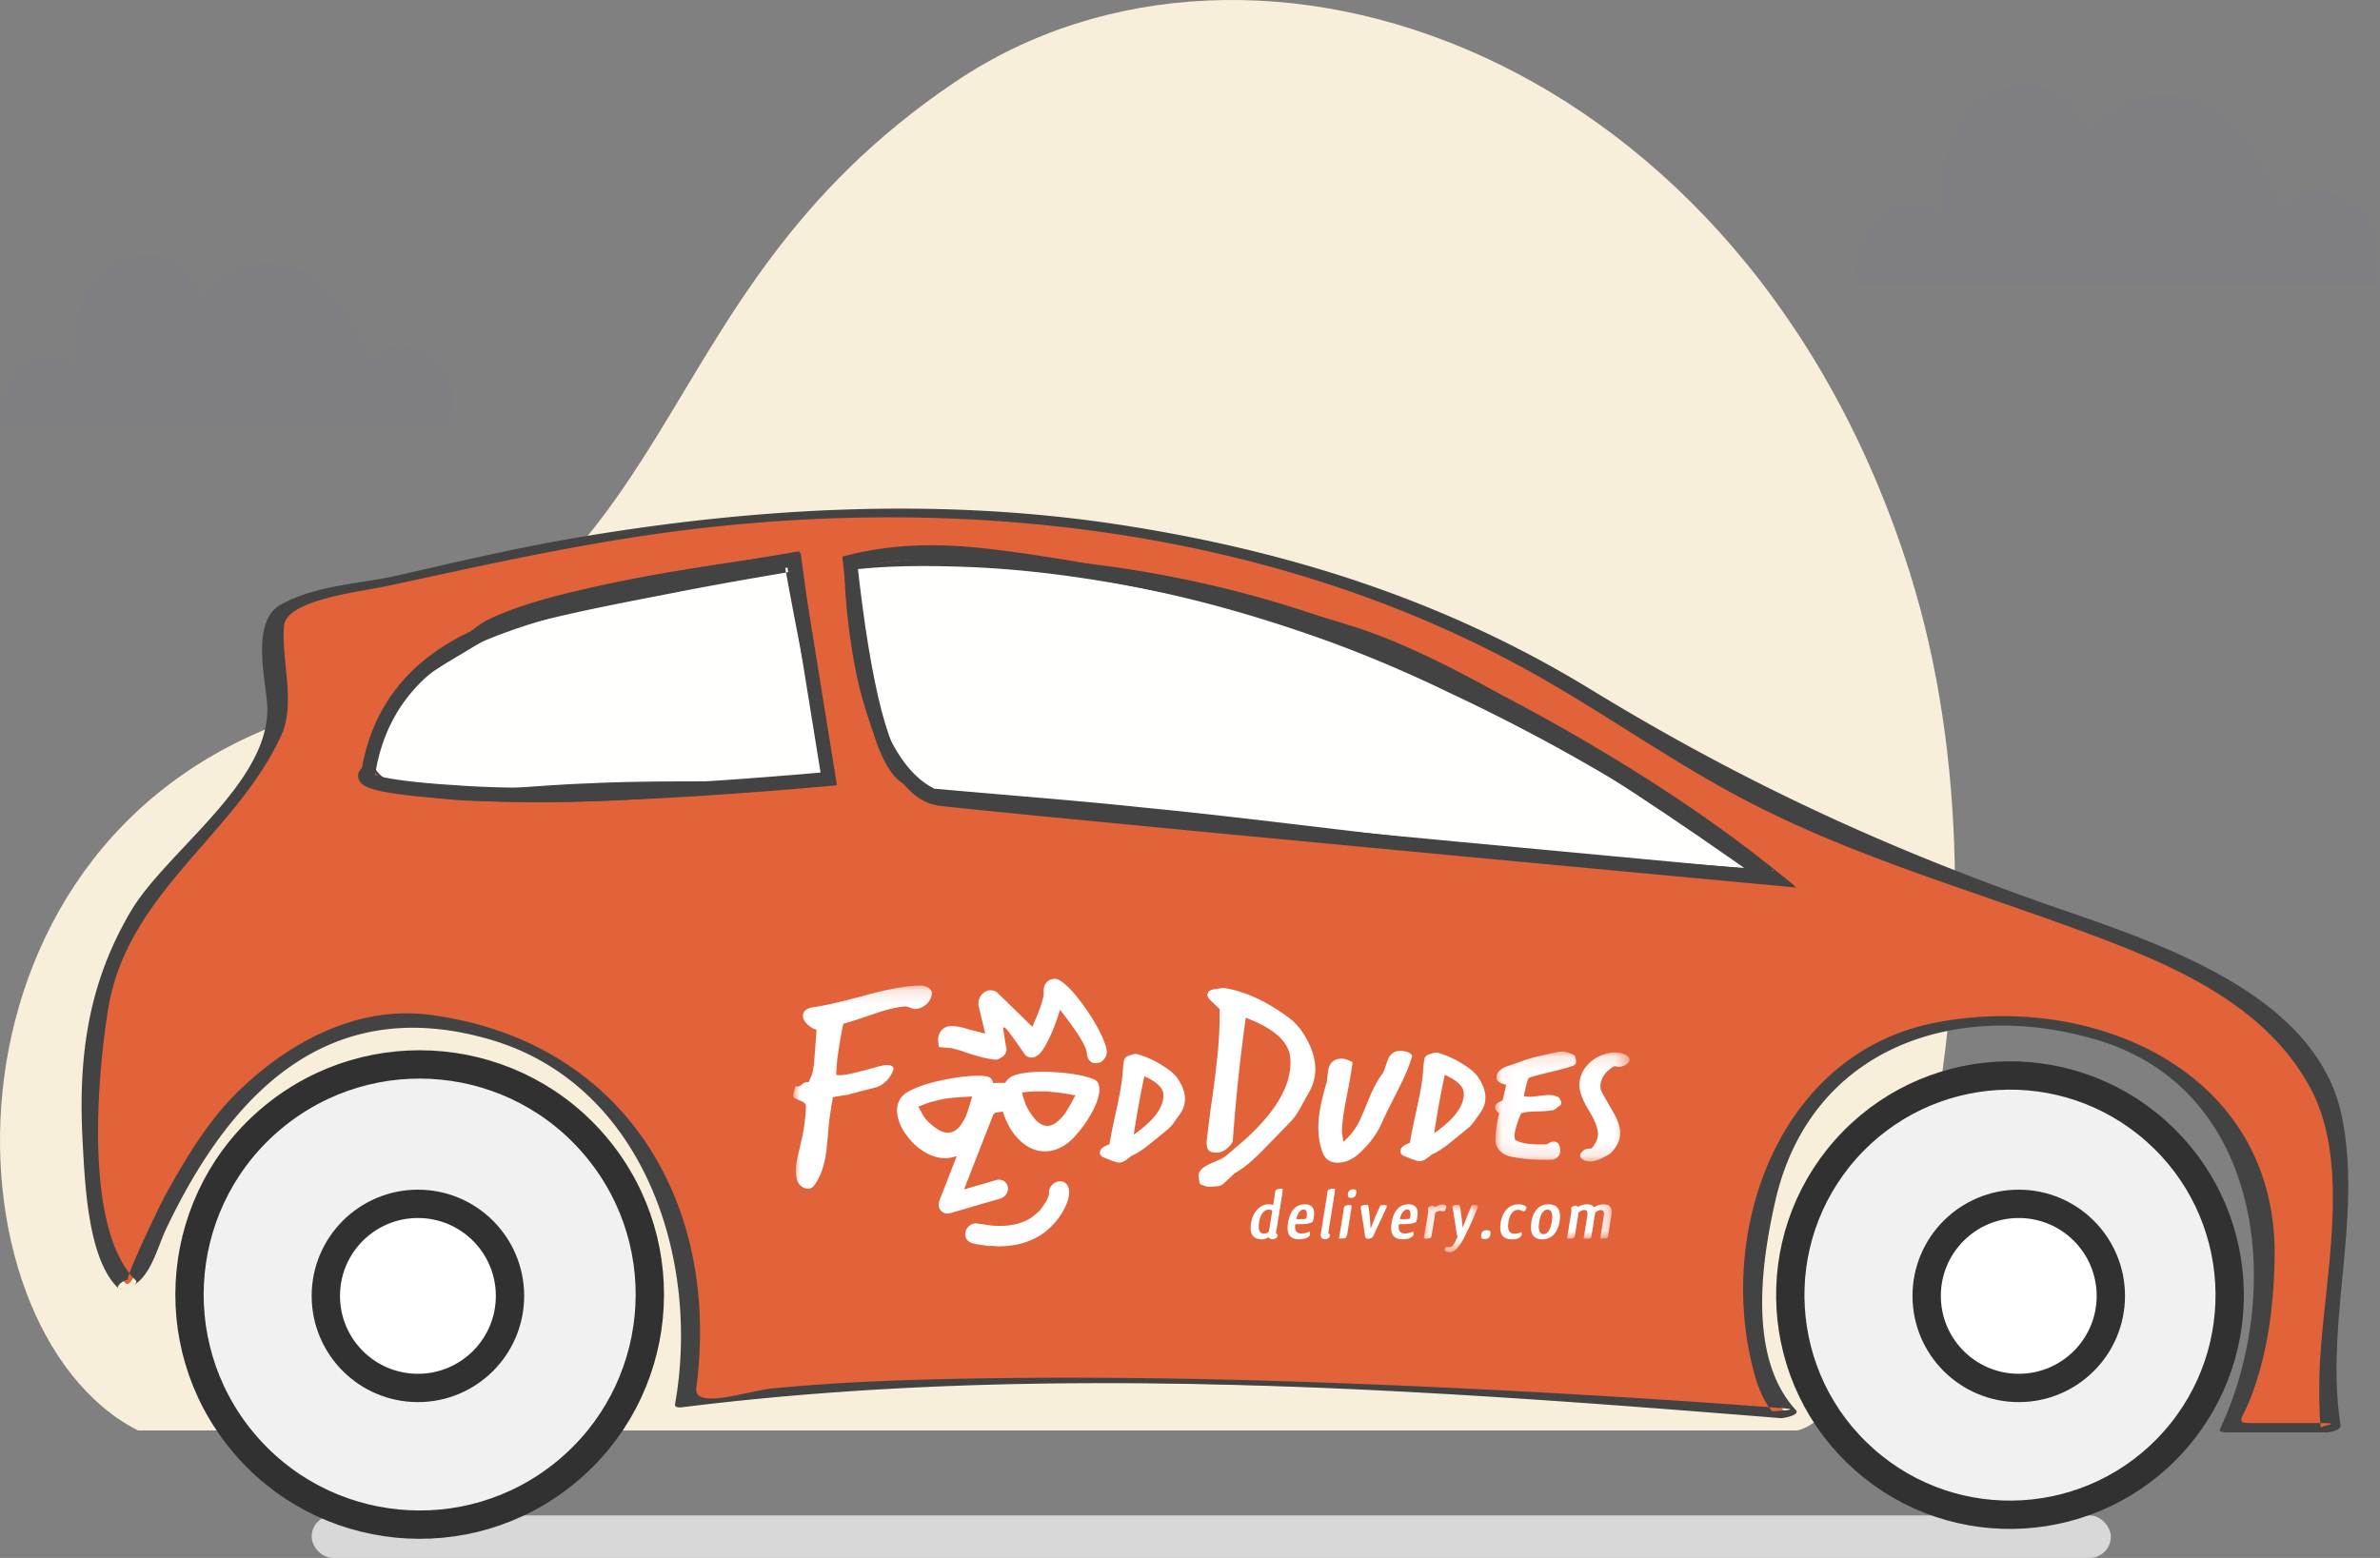 <svg width="168" height="110" xmlns="http://www.w3.org/2000/svg" xmlns:xlink="http://www.w3.org/1999/xlink">
    <rect width="100%" height="100%" fill="#808080" stroke="none"/>
    <defs>
        <path id="a" d="M.01.153h171.51V83.67H.01z"/>
        <path id="c" d="M.13.05h3.834V3.4H.13z"/>
        <path id="e" d="M0 .16h57.76v17.866H0z"/>
        <path id="g" d="M.054.126h9.479v7.763H.054z"/>
    </defs>
    <g fill="none" fill-rule="evenodd">
        <path d="M9.735 101C-4.437 93.744-5.363 58.56 22.046 50.324c27.409-8.235 22.331-29.016 45.39-44.55 21.02-14.16 55.793-2.157 67.375 34.667 8.258 26.258-1.378 59.196-7.954 60.559H9.735" fill="#F8EFDA"/>
        <rect fill="#D8D8D8" x="22" y="107" width="127" height="3" rx="1.5"/>
        <path d="M42.18 81.093c5.693 6.933 4.69 17.173-2.245 22.867-6.933 5.693-17.172 4.692-22.868-2.245-5.694-6.934-4.688-17.173 2.246-22.866 6.935-5.695 17.172-4.691 22.866 2.244M153.486 101.734c-5.682 6.41-15.484 6.999-21.893 1.315-6.409-5.68-6.998-15.482-1.317-21.892 5.683-6.409 15.484-6.998 21.894-1.315 6.409 5.68 6.998 15.483 1.316 21.892" stroke="#323131" stroke-width="2" fill="#F1F1F1"/>
        <path d="M8.944 90.657c-1.23-.491-4.916-15.76-.237-24.372C13.39 57.67 19.79 54.965 19.546 49.55c-.243-5.415-1.474-7.138 4.681-7.875 6.153-.736 28.313-8.61 56.868-3.921 28.555 4.69 33.229 16.262 53.412 23.164 20.184 6.899 31.506 10.105 30.517 23.643-.987 13.54-.498 16.248-.498 16.248l-7.14-.001s5.915-12.06-.484-21.665c-6.396-9.603-25.603-9.855-30.528.975-4.926 10.828-1.725 18.462-.251 19.692 0 0-51.696-4.203-75.824-1.013l-1.969.245S52.662 76.045 31.6 72.206C15.354 69.244 10.175 91.149 8.944 90.657" fill="#E2633A"/>
        <path d="M26.192 53.246c-.203 1.712 1.967 2.95 6.646 2.955 4.675.003 25.6-.974 25.6-.974l-2.454-15.511s-18.71 2.702-21.912 4.916c-3.202 2.214-7.387 4.429-7.88 8.614M59.677 40.211s.732 13.538 6.148 16.003l59.326 5.685s-9.783-7.856-24.365-14.534c-23.137-10.593-41.11-7.154-41.11-7.154" fill="#FFFFFE"/>
        <path d="M9.588 90.408c-3.764-3.693-2.654-14.859-1.953-19.163 1.33-8.195 8.955-12.26 12.2-19.277 1.08-2.337-.002-5.339.216-7.793.165-1.835 5.5-2.412 7.287-2.799 6.867-1.483 13.666-3.01 20.645-3.9 20.417-2.601 42.193-.047 60.304 10.104 4.931 2.765 9.543 6.069 14.537 8.723 7.535 4.005 15.66 6.344 23.642 9.27 6.29 2.304 13.307 5.065 16.632 11.278 3.083 5.762.705 14.332.622 20.6-.016 1.123-.011 2.258.098 3.379-.02-.19 1.766-.35-.124-.35l-3.765-.002c-2.502 0-1.766.18-.945-2.074 1.125-3.08 1.514-6.303 1.576-9.558.24-13.142-12.701-18.825-23.937-16.64-11.1 2.156-15.588 14.837-12.75 24.926.226.803.658 1.903 1.241 2.532-.042-.045 2.354-.108.654-.24-1.923-.15-3.848-.284-5.77-.418A823.226 823.226 0 0 0 95.06 97.68c-9.683-.373-19.373-.53-29.06-.29-3.803.095-7.62.272-11.408.636-1.804.174-5.65 1.545-5.442-.026 1.741-13.169-5.149-24.518-18.76-26.34-5.158-.688-9.94 1.894-13.519 5.348-2.125 2.05-3.692 4.667-5.117 7.227-.594 1.063-3 6.168-2.7 6.108-.59.114-1.178.81-.223.628 1.7-.326 2.235-2.803 2.864-4.131C16.16 77.398 23.028 70.024 34.599 73.4c10.855 3.168 14.87 15.542 13.05 25.747-.052.278.414.226.57.207 25.51-3.174 51.917-1.284 77.47.778.177.014 1.413-.21 1.079-.572-3.428-3.705-2.424-10.505-1.445-14.789 2.479-10.828 12.847-14.354 22.83-11.306 11.679 3.568 13.084 17.786 8.551 27.443-.097.21.304.226.4.227l7.138.002c.228 0 1.027-.155.972-.512-1.12-7.215 1.568-14.633.09-21.814-1.872-9.12-14.164-12.587-21.567-15.218-11.366-4.037-21.212-8.66-31.495-14.942-10.325-6.307-21.445-9.816-33.372-11.626-12.607-1.913-25.538-1.198-38.068.92-4.243.716-8.439 1.7-12.63 2.662-2.788.64-5.824.687-8.36 2.088-2.115 1.17-1.064 5.286-.953 7.038.345 5.444-7.102 10.335-9.632 14.62C6.137 69.59 5.5 74.84 5.843 80.815c.157 2.698.347 8.023 2.458 10.093.295.289 1.576-.215 1.287-.5" fill="#434343"/>
        <path d="M26.262 53.253c.17-1.425.86-2.741 1.825-3.78.972-1.042 2.148-1.86 3.357-2.62l1.85-1.108.934-.56c.307-.19.546-.31.874-.444 1.267-.504 2.674-.819 4.055-1.15 2.777-.656 5.602-1.19 8.423-1.738 2.819-.556 5.66-1.048 8.492-1.527l-.696-.514c.459 2.578.96 5.149 1.467 7.718.508 2.568.954 5.149 1.385 7.73l.202-.247c-5.604.287-11.232.027-16.831.295-2.802.103-5.602.364-8.39.55-1.388.076-2.785.092-4.147-.174-.67-.147-1.347-.348-1.914-.732-.572-.37-.98-1.006-.886-1.699m-.141-.013c-.118.735.33 1.464.923 1.856.59.419 1.265.677 1.952.863 1.374.384 2.803.525 4.215.58 2.823.111 5.629.149 8.436.046 5.613-.162 11.195-.917 16.802-1.144l.237-.009-.036-.24c-.387-2.588-.761-5.178-1.069-7.78-.313-2.6-.629-5.198-.988-7.792l-.083-.592-.614.078c-2.874.364-5.728.807-8.583 1.281-2.853.49-5.69 1.065-8.51 1.815-1.407.392-2.797.823-4.183 1.468-.33.156-.727.386-1.007.618l-.857.648-1.735 1.314c-1.147.894-2.27 1.862-3.172 3.021-.913 1.138-1.576 2.513-1.728 3.969M59.759 40.276c2.89-.368 5.817-.35 8.722-.236 2.929.12 5.844.44 8.734.901 5.786.887 11.439 2.47 16.925 4.474a91.897 91.897 0 0 1 8.057 3.444 135.345 135.345 0 0 1 7.834 3.984c5.123 2.838 10.13 5.948 14.834 9.413l.331-.815c-4.954-.374-9.907-.736-14.854-1.197a306.475 306.475 0 0 1-7.413-.727c-2.473-.248-4.94-.523-7.405-.825-4.935-.578-9.864-1.197-14.809-1.672-4.939-.525-9.893-.89-14.84-1.342l.173.045c-1.195-.534-2.145-1.647-2.856-2.875-.722-1.235-1.25-2.601-1.689-3.996-.864-2.772-1.402-5.666-1.744-8.576m-.155-.124v.062c.03 1.487.164 2.969.357 4.444.2 1.475.448 2.95.84 4.396.39 1.447.874 2.884 1.593 4.24.717 1.329 1.678 2.69 3.207 3.411l.078.037.095.01c4.943.494 9.874 1.077 14.825 1.5 4.944.472 9.9.8 14.854 1.17 2.48.169 4.953.369 7.428.595 2.475.207 4.948.427 7.416.694 4.944.485 9.876 1.072 14.81 1.644l1.567.181-1.236-.996c-4.627-3.73-9.595-6.953-14.734-9.899-5.138-2.936-10.465-5.577-16.063-7.596-5.571-2.059-11.395-3.431-17.277-4.183-5.882-.688-11.875-.805-17.703.279l-.057.01" fill="#434343"/>
        <g transform="translate(0 30)">
            <mask id="b" fill="#fff">
                <use xlink:href="#a"/>
            </mask>
            <g mask="url(#b)">
                <path d="M89.615 56.685c-.017.104-.03.178-.042.233a.216.216 0 0 1-.018.058.492.492 0 0 1-.334.126c-.268 0-.44-.194-.342-.805.103-.65.415-.888.678-.888.1 0 .194.03.251.075l-.193 1.2zm.406-2.596c-.013.114-.032.26-.066.473l-.083.526a.773.773 0 0 0-.325-.056c-.248 0-.517.1-.733.303-.24.228-.428.57-.5 1.012-.136.854.196 1.132.708 1.156.14.006.27-.015.389-.074v.005a.772.772 0 0 0 .131-.08c.054.07.15.155.274.144a.46.46 0 0 0 .33-.138c.005-.026.03-.15.046-.22-.16.036-.109-.189-.109-.189.014-.088.056-.317.074-.425.028-.184.06-.372.088-.556l.264-1.643c.036-.223.04-.311.02-.395-.254 0-.427.024-.508.157zM92.243 55.842c-.003.019-.002.033-.005.053a.624.624 0 0 1-.042.15c-.028.015-.052.015-.079.02-.1.01-.305.014-.478.014h-.14c.103-.446.309-.654.492-.679h.02c.189 0 .256.129.24.392l-.008.05zm-.124-.81c-.571 0-1.045.358-1.199 1.32-.066.407-.025.72.128.908.166.198.412.243.66.243.159 0 .318-.03.395-.05h-.005c.16-.039.342-.153.364-.257a1.145 1.145 0 0 0-.01-.248 1.329 1.329 0 0 1-.598.144c-.308 0-.492-.16-.422-.656.079.006.095 0 .175 0 .232 0 .488-.01.644-.03.147-.02.342-.083.408-.133.026-.075.054-.184.072-.293.013-.085.021-.163.028-.238.028-.431-.17-.71-.64-.71zM93.633 54.636l-.405 2.53c-.016.1.017.199.1.263.049.039.119.069.188.069a.46.46 0 0 0 .33-.138c.003-.026.028-.144.044-.215-.163.03-.113-.194-.113-.194l.406-2.54c.041-.251.054-.365.044-.48-.253 0-.436.015-.516.154-.018.144-.039.312-.078.551M95.346 55.083c-.223 0-.394.015-.474.138-.016.128-.036.284-.072.507l-.138.862c-.025.16-.055.313-.078.456l-.065.407c.345-.01.428-.01.473-.063a.57.57 0 0 0 .112-.274l.266-1.662c.034-.209.04-.278.014-.356l-.038-.015M95.52 53.976c-.208 0-.328.104-.365.298-.043.213.012.307.216.307.24 0 .324-.13.365-.317.041-.19.017-.288-.216-.288M97.589 55.083c-.07 0-.1.009-.161.044-.048.113-.103.243-.165.378-.045.093-.093.213-.142.322-.092.213-.18.45-.263.654-.039.095-.08.19-.107.263a4.48 4.48 0 0 1-.022-.312c-.012-.185-.03-.382-.045-.566a7.219 7.219 0 0 0-.044-.372c-.01-.085-.02-.16-.029-.223a.392.392 0 0 0-.076-.204c-.307 0-.44.045-.49.15.009.068.088.62.118.743h-.005c.093.597.158.991.205 1.384.014.07.12.124.224.124.01 0 .034 0 .05-.004h-.01c.011-.006.021-.006.026-.006.078-.02.17-.039.238-.098.252-.516.467-.992.67-1.424.083-.174.16-.348.237-.516v.005c.051-.11.083-.185.092-.243.003-.015.006-.036-.018-.075a2.282 2.282 0 0 0-.283-.024M99.553 55.842c-.003.019-.001.033-.004.053a.55.55 0 0 1-.045.15c-.026.015-.05.015-.077.02-.101.01-.305.014-.478.014h-.14c.102-.446.31-.654.492-.679h.02c.189 0 .256.129.24.392l-.008.05zm-.124-.81c-.571 0-1.045.358-1.198 1.32-.066.407-.026.72.126.908.167.198.413.243.662.243.158 0 .317-.03.394-.05h-.005c.16-.039.343-.153.364-.257a1.118 1.118 0 0 0-.01-.248c-.21.103-.404.144-.598.144-.308 0-.492-.16-.422-.656.079.006.095 0 .175 0 .233 0 .488-.01.644-.03.147-.02.34-.083.41-.133.025-.075.052-.184.07-.293a3.98 3.98 0 0 0 .028-.238c.03-.431-.169-.71-.64-.71z" fill="#FFF"/>
                <g transform="translate(100.366 54.998)">
                    <mask id="d" fill="#fff">
                        <use xlink:href="#c"/>
                    </mask>
                    <path d="M1.733.193C1.73.12 1.648.07 1.506.055a.585.585 0 0 0-.293.04c-.1.034-.212.08-.317.143C.879.17.838.138.734.138c-.019 0-.04 0-.07.01A.766.766 0 0 0 .43.274c.018.1.03.214.005.372l-.139.83a42.6 42.6 0 0 1-.166.98c.322 0 .397-.004.487-.062A.388.388 0 0 0 .7 2.188L.95.626a.514.514 0 0 1 .358-.13c.014 0 .029 0 .062.011.04.004.089.01.144.01.044 0 .044 0 .08-.01.085-.1.128-.24.14-.314M3.837.09C3.79.085 3.725.085 3.694.085c-.099 0-.135.015-.203.064-.05.13-.117.298-.183.456-.081.193-.163.407-.24.606-.061.159-.14.342-.197.476-.008-.123-.017-.293-.035-.456-.04-.334-.098-.78-.126-.948C2.705.193 2.65.07 2.596.07c-.277 0-.388.035-.444.134.112.57.278 1.706.3 1.85.016.11.028.169.066.233.005 0 0 0 .005.006-.11.302-.313.679-.44.74l.004-.006c-.09.035-.159.035-.223.035-.06 0-.103-.01-.192.019 0 0-.052.104-.06.155.017.088.13.177.388.177.244 0 .54-.212.926-.912.374-.724.769-1.608.987-2.144A.535.535 0 0 0 3.962.22a.298.298 0 0 0-.015-.125c-.026 0-.08-.004-.11-.004" fill="#FFF" mask="url(#d)"/>
                </g>
                <path d="M104.947 56.863c-.233 0-.353.104-.386.308-.035.213.023.317.251.317.268 0 .355-.14.39-.327.036-.199.003-.298-.255-.298M107.216 55.032c-.248 0-.515.06-.744.244-.227.183-.453.51-.537 1.032-.16.997.285 1.2.835 1.2a.938.938 0 0 0 .479-.113.407.407 0 0 0 .164-.215.748.748 0 0 0-.014-.187c-.14.064-.323.118-.476.118-.293 0-.552-.144-.443-.828.092-.57.336-.83.628-.854.026-.004.04-.004.056-.004.083 0 .179.024.252.059.057.02.11.035.16.035h.059a.714.714 0 0 0 .121-.269l.001-.005c-.014-.063-.23-.213-.54-.213M109.54 56.263c-.105.655-.344.878-.576.878-.259 0-.417-.223-.311-.882.098-.616.345-.85.579-.85.272 0 .407.234.308.854zm-.235-1.23c-.59 0-1.07.392-1.205 1.245-.14.867.16 1.23.795 1.23.57 0 1.059-.427 1.192-1.26.129-.8-.132-1.216-.782-1.216z" fill="#FFF"/>
                <g transform="translate(56 39.427)">
                    <mask id="f" fill="#fff">
                        <use xlink:href="#e"/>
                    </mask>
                    <path d="M57.287 15.615h.006c-.025-.004-.065-.004-.105-.004a.976.976 0 0 0-.32.05c-.103.03-.242.089-.348.158-.07-.114-.198-.19-.403-.208-.028-.006-.073-.006-.099-.006a1.225 1.225 0 0 0-.646.199c-.02-.054-.072-.104-.167-.104-.01 0-.035 0-.066.01a.781.781 0 0 0-.233.123c.017.1.025.214 0 .374l-.141.877c-.059.368-.111.695-.156.942.318 0 .387 0 .483-.063a.311.311 0 0 0 .083-.189l.256-1.588c.11-.098.251-.178.399-.178.213 0 .263.128.204.49l-.095.59c-.058.369-.11.691-.16.938h.25c.093 0 .153 0 .183-.004.061-.015.106-.044.116-.105l.276-1.721c.114-.098.254-.184.397-.184.213 0 .257.13.199.491l-.215 1.34a.378.378 0 0 0 .015.183c.327 0 .415-.019.504-.078.018-.174.054-.401.094-.646l.132-.823c.08-.5.018-.829-.443-.864M6.67 5.774c-.342-.037-1.252.285-1.917.444-.7.178-1.186.27-1.443.27-.102 0-.198-.009-.289-.027.05-.718.03-.74.132-1.464.102-.726.228-1.447.376-2.143.351-.086 1.076-.319 2.153-.69.874-.305 1.608-.48 2.187-.526.098-.012.23.02.399.09.18.078.335.103.443.08.278-.047.518-.169.715-.363.198-.194.313-.411.346-.647.029-.196-.045-.354-.218-.47a1.107 1.107 0 0 0-.62-.168c-.92.013-2.184.236-3.76.665-1.784.484-3.018.77-3.669.849-.501.06-.779.245-.821.551-.03.215.067.435.286.652.208.205.434.34.669.402-.108 1.516-.176 2.368-.209 2.6-.094.672-.146.574-.345 1.112a.654.654 0 0 0-.123-.01c-.117 0-.247.062-.381.182a.452.452 0 0 1-.383.125L.157 7.28l-.013.04c-.161.518-.154.65-.132.706l.007.013c.074.072.252.164.541.279.211.085.318.195.324.328.031.41-.127 1.672-.286 2.345-.218.917-.345 1.489-.368 1.653-.066.47-.057.886.025 1.237a.768.768 0 0 0 .29.43.765.765 0 0 0 .487.193c.173 0 .313-.069.42-.206.437-.57.725-1.356.862-2.334.037-.265.08-.671.127-1.243.042-.551.085-.968.123-1.238.037-.268.18-1.223.234-1.44.456-.085.795-.14 1.017-.165.563-.16 1.531-.4 2.084-.546A2 2 0 0 0 7.056 6.11a.228.228 0 0 0-.02-.193c-.055-.082-.175-.128-.366-.143" fill="#FFF" mask="url(#f)"/>
                </g>
                <path d="M97.596 49.163c.11-.263.49-1.035 1.13-2.292.476-.95.796-1.72.947-2.286l.013-.046-.026-.034c-.147-.2-.421-.301-.815-.301-.317 0-.56.114-.726.34-.099.133-.198.366-.295.688-.115.375-.203.535-.257.606-.314.414-.622.985-.918 1.698-.468 1.148-.657 1.562-.735 1.707a4.675 4.675 0 0 1-1.078 1.37c-.078-.39-.115-.659-.113-.798.015-.325.05-.693.107-1.091.052-.376.167-.996.337-1.847.156-.83.256-1.426.3-1.824l.006-.065-.057-.026a7.348 7.348 0 0 0-.333-.14 1 1 0 0 0-.36-.074c-.554 0-.892.295-.968.853-.06.426-.09.643-.09.753-.275.921-.453 1.685-.534 2.273-.145 1.037-.071 1.953.22 2.72.178.487.523.739 1.027.748h.031c.544 0 1.062-.222 1.537-.66.749-.68 1.303-1.443 1.65-2.272" fill="#FFF"/>
                <g transform="translate(105.486 44.12)">
                    <mask id="h" fill="#fff">
                        <use xlink:href="#g"/>
                    </mask>
                    <path d="M4.532 3.358a1.402 1.402 0 0 0-.701-.161c-.143 0-.367.02-.686.063-.299.041-.52.062-.657.062a1.57 1.57 0 0 1-.409-.048c.148-.77.263-1.125.338-1.288.364-.12.882-.26 1.541-.416.712-.17 1.236-.312 1.624-.448.135-.077.174-.177.183-.248a.622.622 0 0 0-.031-.239C5.712.55 5.696.494 5.694.462L5.688.418l-.036-.02c-.33-.181-.63-.272-.9-.272a1.1 1.1 0 0 0-.192.013c-.475.1-.946.203-1.412.313a8.94 8.94 0 0 0-1.396.425l-.953.326c-.38.16-.598.382-.648.663-.053.297.177.501.681.609-.196.907-.242 1.049-.25 1.07-.002.008-.03.058-.193.128-.185.077-.286.17-.317.28-.06.181.03.36.268.53a7.972 7.972 0 0 0-.258 1.9c-.006.273.094.52.298.735.197.209.434.347.708.41.692.164 1.518.246 2.453.246.162 0 .327-.002.5-.007a.62.62 0 0 0 .456-.224.602.602 0 0 0 .155-.446c-.028-.407-.18-.612-.451-.612a.408.408 0 0 0-.085.007c-.08 0-.173.038-.288.115a.359.359 0 0 1-.192.073c-1.047.038-1.777-.068-2.173-.319a1.134 1.134 0 0 1-.019-.5c.047-.33.195-.793.442-1.375.261-.077.593-.12.994-.127.527-.009.888-.033 1.1-.074a.513.513 0 0 0 .364-.129c.152-.125.189-.152.195-.156.145-.068.18-.172.188-.228.008-.058-.008-.145-.168-.387l-.027-.027M9.39.443C9.197.278 8.888.194 8.469.194c-.218 0-.45.04-.684.115-.515.163-.937.439-1.257.818a2.177 2.177 0 0 0-.517 1.136c-.072.516.14 1.173.653 2.013.48.792.695 1.398.64 1.8-.039.281-.172.56-.396.834-.045.055-.141.071-.214.073-.174.008-.28.034-.338.081-.187.132-.287.252-.302.367-.038.273.318.387.44.425.08.022.17.033.262.033.235 0 .508-.074.814-.22.385-.186.627-.337.737-.463.318-.353.505-.726.559-1.109.065-.467-.089-1.013-.467-1.67-.543-.941-.831-1.453-.855-1.52a.959.959 0 0 1-.048-.485c.067-.484.36-.883.891-1.22a.241.241 0 0 1 .11-.043c.015.002.082.015.193.038.102.023.2.02.3-.013.339-.118.517-.262.541-.443.015-.105-.034-.204-.14-.298" fill="#FFF" mask="url(#h)"/>
                </g>
                <path d="M90.964 49.337c.272-.257.527-.591.78-1.025a34.4 34.4 0 0 1 .624-1.127c.264-.447.42-.92.464-1.405.088-.951-.247-1.978-.998-3.052a4.26 4.26 0 0 0-.941-.931c-1.53-1.124-3.042-1.811-4.495-2.04l-.008-.002h-.006a10.99 10.99 0 0 0-.66.094c-.344.047-.415.182-.436.226a.439.439 0 0 0-.055.166c-.012.15.131.312.25.422.348.336.531.51.554.532l.057.051.002.075c.012.864-.032 1.836-.125 2.89a86.245 86.245 0 0 1-.432 3.54 75.779 75.779 0 0 0-.364 2.885c.004.453.059.749.738.749.334 0 .83-.271 1.097-.774l.006-.01v-.009c.22-2.982.516-5.813.876-8.415l.046-.322.32.132c1.793.732 2.745 1.648 2.821 2.724.019.227.018.457-.005.703-.153 1.69-1.387 3.527-3.666 5.46l-.517.44c-.129.108-.148.12-.154.123-.015.01-.015.01-.11.1-.24.224-.578.368-.906.506-.421.178-.819.345-1.026.671-.114.164-.097.284-.077.41.009.057.017.115.015.184l.005.02c.01.017.017.056.02.095.013.085.026.18.102.207.068.023.128.046.187.067.08.031.16.06.243.084a.62.62 0 0 0 .164.015c.164 0 .397-.022.523-.034l.078-.007c.147-.005.316-.094.502-.263.25-.229.465-.43.647-.613l.073-.055c.547-.295 1.191-.821 1.916-1.564.736-.748 1.333-1.36 1.871-1.923" fill="#FFF"/>
                <g fill="#FFF">
                    <path d="M75.834 47.48c-.143.283-.44.807-.605 1.06-.18.267-.391.498-.628.688-.194.155-.385.242-.567.26a.934.934 0 0 1-.511-.095 1.467 1.467 0 0 1-.418-.323 3.852 3.852 0 0 1-.344-.444 3.606 3.606 0 0 1-.308-.532 5.091 5.091 0 0 1-.275-.813l-.034-.144.154-.018c.253-.027.54-.06.795-.06l.162.003.368-.004c.123 0 .283.003.435.022.112.013.23.025.35.035.176.017.355.034.52.06.27.042.582.093.828.135l.153.026-.075.145zm-7.256.094a15.09 15.09 0 0 1-.353 1.119 3.139 3.139 0 0 1-.47.826 1.166 1.166 0 0 1-.51.394.988.988 0 0 1-.538.043 1.493 1.493 0 0 1-.497-.204 3.357 3.357 0 0 1-.455-.339c-.154-.13-.3-.277-.433-.433-.122-.143-.271-.423-.379-.627l-.116-.217.306-.119c.217-.087.441-.176.67-.23.084-.02.175-.043.27-.068.228-.058.486-.124.698-.152.195-.027.317-.038.463-.051l.239-.023c.149-.013.337-.024.52-.035.172-.01.338-.019.464-.03l.164-.015-.043.161zm8.381-1.463a6.843 6.843 0 0 0-1.04-.248 13.533 13.533 0 0 0-1.33-.152 12.724 12.724 0 0 0-1.376-.029 6.94 6.94 0 0 0-1.199.13c-.343.073-.602.176-.764.307a1.55 1.55 0 0 0-.258.28l-.041.055h-.066c-.09.007-.196.005-.3.003a1.863 1.863 0 0 0-.366.014l-.1.02-.031-.093a.576.576 0 0 0-.204-.307c-.036-.03-.162-.103-.549-.126a7.242 7.242 0 0 0-1.09.031c-.415.038-.857.1-1.354.195-.478.09-.942.199-1.377.324a7.582 7.582 0 0 0-1.155.433c-.33.157-.56.317-.697.487a1.458 1.458 0 0 0-.342.911c.002.341.068.663.2.983.134.33.312.636.534.913a5.2 5.2 0 0 0 .65.699c.319.27.666.483 1.028.633.332.135.674.204 1.019.204l.064-.001c.168-.006.34-.047.502-.09l.219-.056-1.237 3.173a.25.25 0 0 1-.007.062.75.75 0 0 0-.026.275.213.213 0 0 1 0 .055l.028.066c.015.042.024.07.04.1a.65.65 0 0 0 .085.116l.022.024c.01.012.021.026.036.037a.57.57 0 0 0 .175.099l.033.018v.001c.07.02.137.03.204.03l.033-.003a.684.684 0 0 0 .151-.027l3.531-1.027c.37-.108.61-.49.533-.849-.074-.35-.45-.564-.81-.461l-2.28.665 2.067-5.284.112-.121.042-.01c.144-.033.3-.052.433-.066l.094-.011.028.087c.043.138.091.284.153.425.15.34.304.63.457.86.24.35.52.651.83.892.311.239.63.395.979.48a2.31 2.31 0 0 0 1.084-.014c.378-.09.754-.285 1.15-.6.13-.107.289-.265.468-.469.194-.216.383-.453.566-.705.185-.255.364-.536.53-.836.166-.293.301-.583.397-.863.098-.278.154-.541.166-.783a.975.975 0 0 0-.15-.59c-.034-.05-.15-.155-.494-.266zM78.126 44.303c.003-.2-.063-.463-.192-.78-.13-.337-.306-.7-.521-1.083-.227-.403-.474-.8-.735-1.174a13.367 13.367 0 0 0-.821-1.08 5.677 5.677 0 0 0-.787-.78 1.74 1.74 0 0 0-.347-.226l-.077-.032a.616.616 0 0 0-.232-.039l-.228.047a.77.77 0 0 0-.432.39.579.579 0 0 0-.064.22c-.008.048-.012.082-.018.129l.001.214a.788.788 0 0 1-.017.21c-.02.118-.053.253-.099.411-.047.155-.1.315-.162.49l-.152.401-.37.88-2.472-2.413a.805.805 0 0 0-.123-.08l-.042-.02a.566.566 0 0 0-.11-.044 1.332 1.332 0 0 0-.247-.019l-.066.006-.054-.001-.051.025-.047.02a.888.888 0 0 0-.149.07.673.673 0 0 0-.132.102c-.017.017-.031.026-.057.042a.11.11 0 0 0-.04.04l-.014.033a1.165 1.165 0 0 0-.167.309.926.926 0 0 0-.025.144c-.012.073-.016.129-.012.198l-.004.033v.011l.485 2.025-1.11-.285a7.45 7.45 0 0 0-.604-.172 3.269 3.269 0 0 0-.708-.076c-.413.014-.74.258-.857.637a1.224 1.224 0 0 0-.036.52l.048.326.861.07.512.133c.124.034.254.077.392.128.174.064.366.125.562.188.202.06.41.118.62.174.222.06.43.107.633.14.036.005.073.01.107.01l.028.005c.188.051.335.057.506-.007l.294-.171.064-.067a.91.91 0 0 0 .154-.227l.013-.051-.008-.006.011-.05c.039-.087.02-.163-.006-.278-.01-.046-.022-.093-.03-.148l-.186-1.165.023-.044a.069.069 0 0 1 .054-.027c.08-.003.29.235 1.176 1.502.118.17.174.246.183.258.085.148.164.235.27.294.369.193.75.034 1.084-.454.147-.211.3-.486.46-.818.152-.315.295-.655.43-1.014.117-.317.22-.62.303-.904l.032-.103.177.215c.066.083.154.198.264.342l.265.362.088.121c.138.195.262.376.39.565.128.187.245.375.36.577.104.176.19.349.258.516.08.188.098.309.1.403a.76.76 0 0 0 .202.494.549.549 0 0 0 .436.176l.258-.044a.775.775 0 0 0 .284-.203.773.773 0 0 0 .223-.521"/>
                </g>
                <path d="M82.098 47.628c-.13.786-.827 1.621-2.068 2.485.216-1.444.468-2.828.75-4.12.882.393 1.333.829 1.343 1.299.002.114-.007.224-.025.336zm.436-2.07c-.764-.56-1.536-.936-2.316-1.145H80.2a.952.952 0 0 0-.259.046 8.74 8.74 0 0 0-.29.094.475.475 0 0 0-.281.217l-.015.04v.003c-.044.198-.065.413-.083.58-.023.443-.079.933-.165 1.453a37.443 37.443 0 0 1-.373 1.84 40.06 40.06 0 0 0-.372 1.851c-.016.087-.023.163-.037.245a6.345 6.345 0 0 0-.285.129c-.21.093-.336.217-.381.37a.377.377 0 0 0-.009.184c.027.124.131.217.32.285l.235.09.135.053.13.052c.1.035.192.067.274.094a.86.86 0 0 0 .251.046h.012c.15 0 .313-.06.479-.18.145-.106.28-.207.405-.304.357-.152.776-.423 1.244-.804.393-.315.785-.634 1.177-.956.181-.138.365-.328.544-.566.13-.192.266-.384.403-.573.194-.256.316-.532.365-.819.091-.546-.085-1.14-.521-1.764a2.538 2.538 0 0 0-.57-.56zM103.304 47.529c-.13.785-.827 1.621-2.067 2.484.214-1.443.467-2.827.749-4.12.882.393 1.333.83 1.343 1.3a1.81 1.81 0 0 1-.025.336zm1.006-1.51a2.56 2.56 0 0 0-.57-.56c-.764-.56-1.536-.936-2.316-1.145h-.018a.939.939 0 0 0-.257.045c-.087.027-.186.058-.291.094a.476.476 0 0 0-.28.218l-.016.04-.001.003c-.044.198-.064.413-.083.58a13.41 13.41 0 0 1-.163 1.452c-.07.405-.189 1.007-.373 1.84-.177.806-.303 1.429-.374 1.852-.014.087-.022.162-.036.245a6.941 6.941 0 0 0-.284.128c-.21.094-.337.218-.382.371a.389.389 0 0 0-.009.184c.027.124.132.217.32.284l.235.09.135.054.13.052c.1.035.192.067.276.093.088.03.173.044.25.046h.012c.15 0 .313-.06.478-.18.146-.106.28-.206.405-.303.357-.152.776-.423 1.244-.804.393-.316.786-.635 1.177-.956.181-.14.366-.328.544-.567.13-.191.267-.383.403-.572.194-.257.317-.532.366-.82.09-.546-.085-1.139-.522-1.764zM74.833 53.412l-.046.001a.689.689 0 0 0-.273.073.998.998 0 0 0-.237.17.788.788 0 0 0-.236.53c-.002.02-.002.042.01.063l.004.032c-.018.1-.048.204-.093.31-.05.117-.097.215-.142.29l-.427.604-.538.452c-.301.203-.619.35-.95.445-.334.095-.67.15-1 .166a6.146 6.146 0 0 1-1.639-.13l-.008.015-.254-.041c-.379-.073-.757.206-.849.584-.085.349.1.685.433.785l.058.015-.004.01.014.001.047.01c.184.039.394.084.606.115.046.009.097.004.142.011l.303.052c.072.013.122.011.174-.003l.04-.007.007-.003h.006l.155.013.034.004c.087.01.194.02.295.02a6.342 6.342 0 0 0 1.284-.119 4.958 4.958 0 0 0 1.671-.654c.253-.153.498-.346.727-.57a4.878 4.878 0 0 0 .88-1.121 4.5 4.5 0 0 0 .307-.66 2.22 2.22 0 0 0 .134-.672.864.864 0 0 0-.159-.567.562.562 0 0 0-.476-.224" fill="#FFF"/>
            </g>
            <circle stroke="#323131" stroke-width="2" fill="#FFF" mask="url(#b)" cx="29.5" cy="61.5" r="6.5"/>
            <circle stroke="#323131" stroke-width="2" fill="#FFF" mask="url(#b)" cx="142.5" cy="61.5" r="6.5"/>
            <path d="M26 24.5c.667-4 2.833-7 6.5-9s11.5-4 23.5-6L58.5 25c-11.333 1-19.833 1.333-25.5 1-5.667-.333-8-.833-7-1.5z" stroke="#434343" mask="url(#b)"/>
        </g>
        <path d="M131.055 20.02h36.878c-.053-2.187.223-4.173-1.756-5.572-1.553-1.098-3.698-1.47-4.827.291-1.622-2.236-2.244-5.166-4.778-6.849-2.908-1.932-7.086-1.43-8.996 1.547-.805-.756-1.203-1.97-2.13-2.677-1.757-1.34-4.376-.755-6.056.562-2.299 1.804-2.17 5.34-2.285 7.986-2.947-2.641-6.596.718-6.05 4.712M.047 30H32c-.046-1.872.194-3.572-1.52-4.77-1.347-.94-3.205-1.257-4.183.25-1.406-1.915-1.945-4.422-4.14-5.862-2.52-1.654-6.14-1.224-7.795 1.323-.697-.646-1.042-1.685-1.846-2.29-1.521-1.147-3.791-.646-5.246.48-1.992 1.544-1.881 4.571-1.98 6.836C2.736 23.706-.425 26.581.047 30" fill="#5C5CBC" opacity=".048"/>
        <path d="M60 39.676c1 9.133 2.333 14.206 4 15.221.289.176.981 1.36 2.5 1.522 6.333.677 25.833 2.537 58.5 5.581-13.333-9.47-23.167-15.22-29.5-17.25C86 41.706 74 39.676 69 39.17c-3.333-.34-6.333-.17-9 .506z" stroke="#434343"/>
    </g>
</svg>
